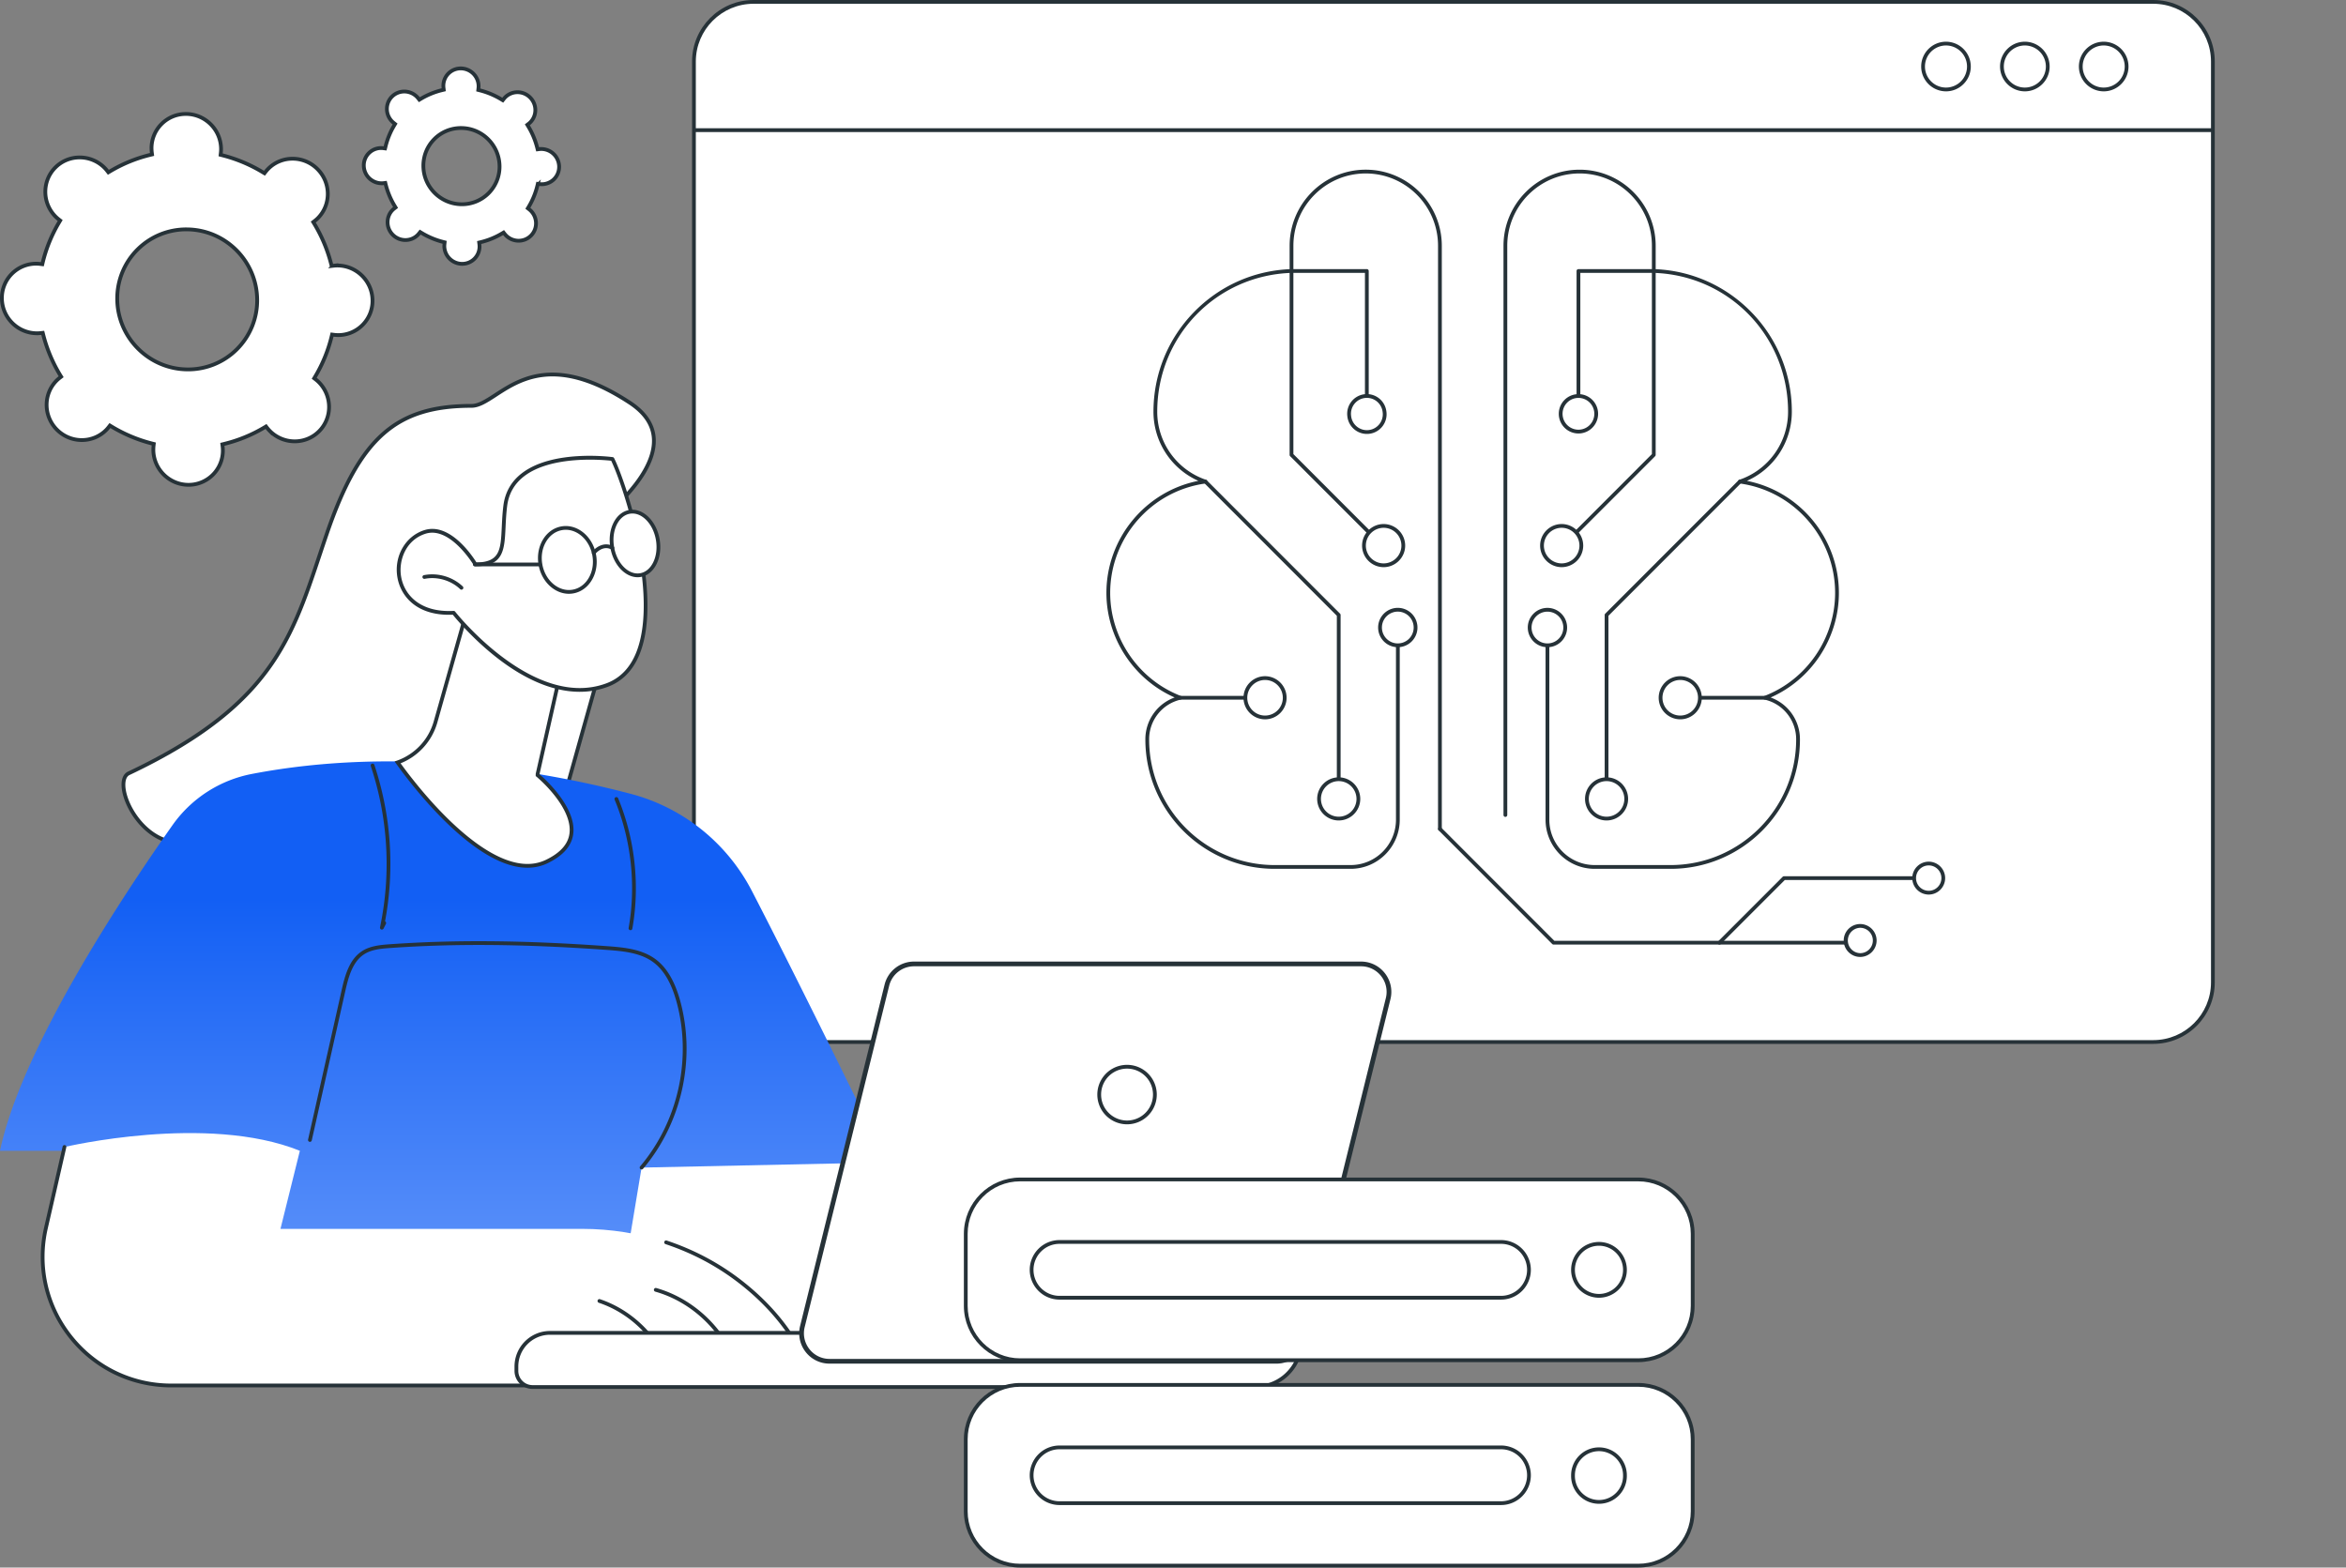 <svg width="434" height="290" fill="none" xmlns="http://www.w3.org/2000/svg"><rect width="100%" height="100%" fill="#808080" stroke="none"/><g clip-path="url(#a)"><path d="M34.42 21.083c3.553.021 6.453 2.922 6.474 6.479v.002c.004.259-.016.517-.046.777l-.035.304.296.076a27.715 27.715 0 0 1 7.55 3.168l.266.16.191-.243c.163-.208.33-.404.513-.587 2.494-2.496 6.565-2.477 9.097.056 2.53 2.534 2.549 6.61.056 9.105a6.23 6.23 0 0 1-.585.51l-.246.192.162.267a27.69 27.69 0 0 1 3.165 7.555l.075.296.303-.034a6.74 6.74 0 0 1 .782-.047c3.554.021 6.454 2.922 6.475 6.479a6.339 6.339 0 0 1-6.39 6.394 6.395 6.395 0 0 1-.78-.057l-.311-.04-.074.304a26.975 26.975 0 0 1-3.074 7.516l-.158.266.243.19c.207.161.407.332.592.517 2.53 2.534 2.55 6.61.058 9.105-2.494 2.496-6.566 2.475-9.097-.058a6.631 6.631 0 0 1-.52-.592l-.19-.244-.265.16a26.954 26.954 0 0 1-7.51 3.075l-.304.074.04.31a6.339 6.339 0 0 1-6.332 7.176c-3.553-.02-6.453-2.923-6.474-6.48v-.001l.01-.389c.01-.13.02-.259.036-.388l.036-.305-.297-.075a27.653 27.653 0 0 1-7.55-3.167l-.266-.162-.191.246c-.16.206-.327.401-.51.585-2.416 2.417-6.313 2.475-8.856.173l-.24-.23c-2.53-2.533-2.55-6.61-.059-9.104.184-.183.38-.352.585-.511l.247-.192-.162-.266a27.686 27.686 0 0 1-3.165-7.556l-.075-.295-.303.033c-.262.03-.522.049-.783.047l-.33-.01C3.092 61.456.37 58.624.35 55.18a6.336 6.336 0 0 1 6.386-6.395h.001c.26.002.52.024.78.058l.312.04.073-.305a26.973 26.973 0 0 1 3.074-7.515l.159-.266-.244-.19a6.377 6.377 0 0 1-.592-.518c-2.53-2.533-2.55-6.61-.057-9.104 2.494-2.495 6.566-2.476 9.097.057.185.185.354.385.518.594l.19.242.266-.158a26.953 26.953 0 0 1 7.51-3.076l.305-.074-.04-.311a7.574 7.574 0 0 1-.041-.39l-.017-.391a6.337 6.337 0 0 1 6.389-6.394zm.138 21.352a12.767 12.767 0 0 0-12.87 12.88c.042 7.15 5.87 12.984 13.017 13.027a12.769 12.769 0 0 0 12.871-12.88c-.042-7.04-5.69-12.802-12.684-13.02l-.334-.007zM85.331 23.686a6.953 6.953 0 0 0-7.01 7.013c.024 3.892 3.194 7.066 7.085 7.09a6.953 6.953 0 0 0 7.009-7.015c-.023-3.891-3.193-7.065-7.084-7.088zm-3.308-7.793a3.207 3.207 0 0 1 3.234-3.237 3.311 3.311 0 0 1 3.274 3.115l.006.168c0 .131-.01.262-.025.398l-.034.302.296.075c1.415.359 2.75.925 3.97 1.665l.265.16.191-.242c.084-.107.168-.207.259-.298 1.26-1.261 3.322-1.254 4.605.03 1.283 1.285 1.291 3.348.03 4.61-.091.092-.189.175-.294.258l-.246.19.162.268a14.568 14.568 0 0 1 1.664 3.972l.075.299.306-.038c.128-.016.26-.024.393-.024a3.312 3.312 0 0 1 3.275 3.115l.005.168a3.206 3.206 0 0 1-3.626 3.207l-.313-.041-.074.305a14.19 14.19 0 0 1-1.614 3.95l-.159.263.242.192c.053.042.105.085.155.129l.145.135c1.282 1.285 1.29 3.349.03 4.61-1.26 1.26-3.323 1.253-4.606-.03a3.471 3.471 0 0 1-.264-.303l-.19-.242-.264.159a14.16 14.16 0 0 1-3.949 1.616l-.303.073.039.31c.016.138.028.267.028.394v.002a3.206 3.206 0 0 1-3.233 3.236 3.311 3.311 0 0 1-3.28-3.28c0-.132.01-.262.025-.4l.033-.302-.295-.075a14.566 14.566 0 0 1-3.97-1.665l-.264-.16-.192.242a3.359 3.359 0 0 1-.26.298c-1.26 1.26-3.322 1.254-4.605-.03-1.282-1.285-1.29-3.349-.03-4.61.092-.092.19-.176.296-.258l.245-.191-.162-.267a14.567 14.567 0 0 1-1.663-3.972l-.076-.3-.306.039a3.25 3.25 0 0 1-.394.023 3.31 3.31 0 0 1-3.273-3.114l-.006-.168a3.206 3.206 0 0 1 3.627-3.207l.311.041.075-.306c.341-1.41.89-2.74 1.615-3.95l.157-.262-.24-.192a3.442 3.442 0 0 1-.301-.265h-.001c-1.281-1.284-1.29-3.348-.03-4.609 1.261-1.261 3.323-1.254 4.606.03.093.093.179.194.265.303l.19.241.264-.158a14.205 14.205 0 0 1 3.95-1.616l.302-.073-.038-.31a3.265 3.265 0 0 1-.03-.395v-.001z" fill="#fff" stroke="#263238" stroke-width=".7"/><path d="M139.404 192.774h258.941c6.091 0 11.028-4.941 11.028-11.036V11.385c0-6.095-4.937-11.036-11.028-11.036H139.404c-6.091 0-11.028 4.94-11.028 11.035v170.354c0 6.095 4.937 11.036 11.028 11.036z" fill="#fff"/><path d="M398.347 193.123H139.404c-6.272 0-11.375-5.106-11.375-11.383V11.384C128.029 5.108 133.132 0 139.404 0h258.943c6.273 0 11.375 5.107 11.375 11.384v170.354c0 6.277-5.102 11.383-11.375 11.383v.002zM139.404.697c-5.888 0-10.68 4.794-10.68 10.688v170.353c0 5.892 4.791 10.687 10.68 10.687h258.943c5.888 0 10.68-4.793 10.68-10.687V11.385c0-5.892-4.791-10.688-10.68-10.688H139.404z" fill="#263238"/><path d="M409.251 24.427H128.686a.347.347 0 0 1-.348-.349c0-.193.155-.348.348-.348h280.567c.193 0 .348.155.348.348a.347.347 0 0 1-.348.349h-.002zM360 16.898a4.596 4.596 0 0 1-4.588-4.591c0-2.531 2.059-4.591 4.588-4.591a4.595 4.595 0 0 1 4.587 4.59c0 2.532-2.058 4.592-4.587 4.592zm0-8.485a3.896 3.896 0 0 0-3.891 3.894A3.896 3.896 0 0 0 360 16.2a3.896 3.896 0 0 0 3.891-3.893A3.896 3.896 0 0 0 360 8.413zM374.588 16.898A4.596 4.596 0 0 1 370 12.307c0-2.531 2.059-4.591 4.588-4.591a4.595 4.595 0 0 1 4.587 4.59c0 2.532-2.058 4.592-4.587 4.592zm0-8.485a3.896 3.896 0 0 0-3.891 3.894 3.896 3.896 0 0 0 3.891 3.893 3.896 3.896 0 0 0 3.89-3.893 3.896 3.896 0 0 0-3.89-3.894zM389.176 16.898a4.596 4.596 0 0 1-4.588-4.591c0-2.531 2.059-4.591 4.588-4.591a4.595 4.595 0 0 1 4.587 4.59c0 2.532-2.058 4.592-4.587 4.592zm0-8.485a3.896 3.896 0 0 0-3.891 3.894 3.896 3.896 0 0 0 3.891 3.893 3.896 3.896 0 0 0 3.89-3.893 3.896 3.896 0 0 0-3.89-3.894z" fill="#263238"/><path d="M96.922 70.239c4.329-1.606 10.386-1.776 19.57 4.252 3.129 2.053 4.342 4.375 4.465 6.683.125 2.333-.859 4.723-2.269 6.898-1.407 2.17-3.214 4.088-4.674 5.467-.73.688-1.371 1.24-1.828 1.619-.229.19-.412.336-.538.434-.062.05-.111.087-.143.112l-.036.028-.009.006-.002.002h-.001l-.162.123.025.201 2.341 18.311-13.256 47.247h-.302c-.372-.001-.92-.002-1.623-.006a600.144 600.144 0 0 1-25.333-.706c-15.018-.748-32.468-2.278-42.346-5.392-3.188-1.005-5.681-3.814-6.984-6.582-.65-1.382-.988-2.724-.98-3.793.008-1.077.359-1.785.982-2.08 13.967-6.621 21.598-13.183 26.504-20.37 4.895-7.172 7.06-14.95 10.122-23.907 3.067-8.967 6.304-14.88 10.486-18.557 4.167-3.664 9.315-5.144 16.296-5.144.671 0 1.345-.224 2.028-.558.683-.334 1.406-.793 2.173-1.291 1.545-1.004 3.31-2.187 5.494-2.997z" fill="#fff" stroke="#263238" stroke-width=".7"/><path d="M178.663 250.007h-67.757l4.837-39.415 37.106-7.229 25.814 46.644z" fill="#fff"/><path d="M178.664 250.355h-67.755a.348.348 0 0 1-.346-.391l4.837-39.415a.347.347 0 0 1 .278-.299l37.107-7.23a.351.351 0 0 1 .372.173l25.812 46.644a.35.35 0 0 1-.304.517l-.001.001zm-67.363-.697h66.771l-25.404-45.905-36.61 7.132-4.757 38.772v.001z" fill="#263238"/><path d="m118.691 216.007 45.433-.959s-15.365-31.557-25.024-50.211c-4.602-8.888-12.733-15.427-22.403-17.97-15.989-4.206-42.712-8.94-70.075-3.691a23.357 23.357 0 0 0-14.711 9.48C22.64 165.821 3.965 194.027 0 212.899h49.84l-9.031 31.607 73.215-.421 4.667-28.076v-.002z" fill="url(#b)"/><path d="M116.639 172.087a.348.348 0 0 1-.344-.408c1.403-7.9.483-16.332-2.592-23.741a.349.349 0 0 1 .644-.268c3.125 7.531 4.061 16.101 2.635 24.131a.349.349 0 0 1-.342.288l-.001-.002zM70.644 171.978a.348.348 0 0 1-.34-.422 57.244 57.244 0 0 0-1.712-29.838.348.348 0 0 1 .66-.22 57.952 57.952 0 0 1 1.981 28.954.349.349 0 0 1 .158.472l-.436.862a.344.344 0 0 1-.31.19v.002zM118.691 216.356a.349.349 0 0 1-.266-.574c7.027-8.291 9.606-19.958 6.731-30.445-.966-3.52-2.387-5.925-4.346-7.355-2.29-1.672-5.305-2.012-8.453-2.237-15.402-1.103-28.197-1.216-40.266-.355-1.811.128-3.419.305-4.736 1.158-2.105 1.361-2.87 4.095-3.471 6.778l-6.21 27.65a.348.348 0 1 1-.679-.154l6.21-27.65c.633-2.824 1.447-5.705 3.773-7.21 1.455-.942 3.226-1.137 5.064-1.268 12.104-.862 24.93-.75 40.366.355 3.252.233 6.374.589 8.814 2.369 2.09 1.526 3.596 4.055 4.607 7.733 2.936 10.707.304 22.617-6.87 31.081a.35.35 0 0 1-.266.124h-.002z" fill="#263238"/><path d="M150.72 256.317H31.676c-15.276 0-26.589-14.219-23.18-29.133l3.426-14.98s26.353-6.248 43.552.696l-3.59 14.444h55.813c10.605 0 21.013 3.349 29.374 9.882 5.671 4.431 11.028 10.623 13.647 19.091h.002z" fill="#fff"/><path d="M150.718 256.666H31.676c-7.383 0-14.257-3.315-18.861-9.095-4.61-5.787-6.307-13.246-4.657-20.465l3.425-14.98a.348.348 0 1 1 .678.156l-3.426 14.98c-1.602 7.009.046 14.253 4.525 19.873 4.47 5.613 11.147 8.834 18.316 8.834h118.567c-2.306-7.117-6.808-13.328-13.386-18.467-4.089-3.195-8.711-5.662-13.741-7.336a.347.347 0 0 1-.22-.44.347.347 0 0 1 .44-.22c5.106 1.698 9.8 4.204 13.95 7.446 6.832 5.337 11.462 11.817 13.766 19.262a.346.346 0 0 1-.332.452h-.002z" fill="#263238"/><path d="M135.676 251.829a.348.348 0 0 1-.323-.217c-2.453-6.036-7.867-10.885-14.13-12.652a.348.348 0 1 1 .19-.67c6.465 1.825 12.054 6.83 14.586 13.061a.347.347 0 0 1-.323.48v-.002zM123.061 252.103a.347.347 0 0 1-.318-.207c-2.248-5.051-6.715-9.117-11.949-10.874a.349.349 0 1 1 .222-.661c5.416 1.819 10.037 6.026 12.362 11.253a.346.346 0 0 1-.317.489z" fill="#263238"/><path d="m104.792 119.502-5.331 23.664-.009.037v.205l.127.106.001.001.007.005.026.022.104.09a26.622 26.622 0 0 1 1.697 1.639c1.036 1.096 2.287 2.605 3.179 4.275.894 1.675 1.402 3.468 1.023 5.155-.374 1.67-1.638 3.323-4.477 4.688-2.772 1.331-5.873.891-9.02-.59-3.147-1.481-6.288-3.982-9.087-6.674-2.795-2.689-5.232-5.555-6.97-7.75a84.033 84.033 0 0 1-2.04-2.679 58.971 58.971 0 0 1-.465-.649 11.163 11.163 0 0 0 7.018-7.495l6.483-22.968 17.734 8.918z" fill="#fff" stroke="#263238" stroke-width=".7"/><path d="M87.954 104.411s-4.448-7.526-9.319-6.008c-7.424 2.315-6.944 15.605 5.29 14.965 0 0 14.475 18.522 28.363 13.381 13.888-5.141 3.702-36.464 1.008-41.833 0 0-18.447-2.46-19.824 8.68-.802 6.479.753 10.815-5.516 10.815h-.002z" fill="#fff"/><path d="M107.249 127.985c-4.526 0-9.469-1.929-14.56-5.721-4.808-3.581-8.268-7.729-8.927-8.542-6.586.278-9.607-3.348-10.234-6.858-.699-3.906 1.452-7.69 5.002-8.795 4.716-1.47 8.892 4.824 9.617 5.99 4.373-.067 4.482-2.387 4.68-6.551.055-1.182.119-2.523.297-3.957.305-2.466 1.448-4.478 3.396-5.984 5.718-4.42 16.371-3.058 16.822-2.998a.352.352 0 0 1 .266.188c2.167 4.32 9.112 25.119 4.765 36.146-1.213 3.079-3.219 5.155-5.964 6.171a14.758 14.758 0 0 1-5.157.909l-.003.002zm-23.323-14.966a.35.35 0 0 1 .273.133c.143.184 14.48 18.262 27.967 13.269 2.551-.945 4.421-2.886 5.558-5.772 4.207-10.678-2.431-30.803-4.657-35.41-1.443-.16-11.03-1.054-16.123 2.883-1.794 1.386-2.847 3.243-3.127 5.516-.175 1.407-.238 2.734-.293 3.905-.198 4.19-.343 7.216-5.57 7.216a.346.346 0 0 1-.3-.171c-.042-.073-4.367-7.272-8.915-5.852-3.664 1.142-5.066 4.977-4.524 8.007.581 3.249 3.428 6.602 9.693 6.276h.017z" fill="#263238"/><path d="M85.368 109.09a.345.345 0 0 1-.24-.095c-1.725-1.64-4.246-2.37-6.582-1.903a.35.35 0 0 1-.136-.685c2.553-.51 5.311.289 7.199 2.083a.349.349 0 0 1-.24.602v-.002z" fill="#263238"/><path d="M109.926 102.7c.578 3.232-1.179 6.248-3.925 6.738-2.746.489-5.44-1.734-6.018-4.967-.578-3.233 1.18-6.248 3.926-6.738 2.746-.49 5.439 1.734 6.017 4.967z" fill="#fff"/><path d="M105.243 109.853c-2.631 0-5.049-2.223-5.602-5.322-.294-1.644-.023-3.289.759-4.633.793-1.363 2.019-2.254 3.449-2.509 2.927-.521 5.81 1.832 6.421 5.249.295 1.645.024 3.29-.758 4.633-.793 1.363-2.019 2.254-3.449 2.509a4.652 4.652 0 0 1-.819.073h-.001zm-.574-11.84c-.231 0-.465.021-.698.062-1.226.22-2.28.99-2.969 2.173-.7 1.201-.939 2.678-.675 4.16.543 3.038 3.061 5.139 5.612 4.684 1.226-.218 2.281-.99 2.97-2.172.7-1.202.939-2.679.674-4.16-.494-2.759-2.616-4.746-4.914-4.746z" fill="#263238"/><path d="M121.686 99.825c.554 3.229-.882 6.171-3.21 6.57-2.326.398-4.662-1.899-5.216-5.128-.555-3.23.882-6.171 3.209-6.57 2.327-.398 4.663 1.898 5.217 5.128z" fill="#fff"/><path d="M117.954 106.788c-2.308 0-4.497-2.311-5.038-5.463-.281-1.633-.084-3.253.554-4.559.657-1.344 1.701-2.2 2.939-2.413 2.511-.431 5.033 1.998 5.618 5.413.281 1.634.084 3.253-.554 4.559-.657 1.344-1.701 2.201-2.939 2.414a3.452 3.452 0 0 1-.581.049h.001zM117 95.001c-.157 0-.314.013-.472.04-1.012.172-1.875.895-2.431 2.031-.575 1.176-.749 2.643-.494 4.135.521 3.036 2.681 5.208 4.814 4.844 1.012-.173 1.875-.895 2.431-2.032.575-1.175.749-2.643.494-4.134-.483-2.811-2.372-4.884-4.344-4.884H117z" fill="#263238"/><path d="M109.836 102.641a.349.349 0 0 1-.276-.561c.594-.771 2.176-1.973 3.918-1.013a.35.35 0 0 1-.335.612c-1.652-.912-2.976.757-3.031.828a.346.346 0 0 1-.276.135v-.001zM99.874 104.777H87.839a.347.347 0 0 1-.349-.349c0-.193.155-.348.349-.348h12.035c.193 0 .348.155.348.348a.347.347 0 0 1-.348.349z" fill="#263238"/><path d="M101.757 246.585h139.666l-1.007 3.746a8.463 8.463 0 0 1-8.122 6.273H98.525a2.994 2.994 0 0 1-2.992-2.997v-.788c0-3.443 2.788-6.234 6.224-6.234z" fill="#fff" stroke="#263238" stroke-width=".7"/><path d="M169.089 178.416h82.69c3.304 0 5.732 3.106 4.936 6.32l-15.629 63.148a5.088 5.088 0 0 1-4.936 3.868h-82.689c-3.303 0-5.732-3.106-4.936-6.32l15.629-63.147a5.089 5.089 0 0 1 4.935-3.869z" fill="#fff" stroke="#263238" stroke-width=".7"/><path d="M236.151 252.276h-82.69a5.567 5.567 0 0 1-4.415-2.153 5.592 5.592 0 0 1-1.029-4.816l15.628-63.147a5.6 5.6 0 0 1 5.444-4.266h82.69c1.736 0 3.346.784 4.417 2.153a5.592 5.592 0 0 1 1.029 4.816l-15.628 63.147a5.6 5.6 0 0 1-5.444 4.266h-.002zm-67.062-74.035a5.256 5.256 0 0 0-5.107 4.001l-15.628 63.147a5.245 5.245 0 0 0 .964 4.518 5.225 5.225 0 0 0 4.141 2.021h82.69a5.253 5.253 0 0 0 5.107-4.002l15.629-63.147a5.242 5.242 0 0 0-.965-4.518 5.225 5.225 0 0 0-4.142-2.02h-82.69.001z" fill="#263238"/><path d="M208.5 197.35a5.15 5.15 0 1 1 0 10.3 5.15 5.15 0 0 1 0-10.3z" fill="#fff" stroke="#263238" stroke-width=".7"/><path d="M188.713 251.647h114.373c5.552 0 10.053-4.504 10.053-10.06v-13.324c0-5.556-4.501-10.06-10.053-10.06H188.713c-5.552 0-10.052 4.504-10.052 10.06v13.324c0 5.556 4.5 10.06 10.052 10.06z" fill="#fff"/><path d="M303.088 251.996H188.715c-5.734 0-10.401-4.669-10.401-10.409v-13.324c0-5.739 4.666-10.408 10.401-10.408h114.373c5.736 0 10.401 4.669 10.401 10.408v13.324c0 5.74-4.665 10.409-10.401 10.409zm-114.374-33.444c-5.351 0-9.704 4.357-9.704 9.711v13.324c0 5.355 4.353 9.711 9.704 9.711h114.373c5.35 0 9.704-4.356 9.704-9.711v-13.324c0-5.354-4.354-9.711-9.704-9.711H188.714z" fill="#263238"/><path d="M295.805 230.117a4.806 4.806 0 0 1 4.804 4.808 4.806 4.806 0 0 1-4.804 4.809 4.807 4.807 0 0 1-4.805-4.809 4.806 4.806 0 0 1 4.805-4.808z" fill="#fff" stroke="#263238" stroke-width=".7"/><path d="M195.998 240.083h81.699a5.156 5.156 0 0 0 5.155-5.158 5.156 5.156 0 0 0-5.155-5.158h-81.699a5.155 5.155 0 0 0-5.154 5.158 5.155 5.155 0 0 0 5.154 5.158z" fill="#fff"/><path d="M277.698 240.432h-81.699a5.511 5.511 0 0 1-5.503-5.507 5.512 5.512 0 0 1 5.503-5.507h81.699a5.512 5.512 0 0 1 5.503 5.507 5.511 5.511 0 0 1-5.503 5.507zm-81.699-10.316a4.813 4.813 0 0 0-4.806 4.809 4.815 4.815 0 0 0 4.806 4.81h81.699a4.814 4.814 0 0 0 4.806-4.81 4.814 4.814 0 0 0-4.806-4.809h-81.699z" fill="#263238"/><path d="M188.713 289.651h114.373c5.552 0 10.053-4.503 10.053-10.059v-13.324c0-5.556-4.501-10.06-10.053-10.06H188.713c-5.552 0-10.052 4.504-10.052 10.06v13.324c0 5.556 4.5 10.059 10.052 10.059z" fill="#fff"/><path d="M303.088 290H188.715c-5.734 0-10.401-4.668-10.401-10.408v-13.324c0-5.74 4.666-10.409 10.401-10.409h114.373c5.736 0 10.401 4.669 10.401 10.409v13.324c0 5.74-4.665 10.408-10.401 10.408zm-114.374-33.443c-5.351 0-9.704 4.356-9.704 9.711v13.324c0 5.355 4.353 9.711 9.704 9.711h114.373c5.35 0 9.704-4.356 9.704-9.711v-13.324c0-5.355-4.354-9.711-9.704-9.711H188.714z" fill="#263238"/><path d="M295.805 268.121a4.806 4.806 0 0 1 4.804 4.809 4.806 4.806 0 1 1-9.609 0 4.807 4.807 0 0 1 4.805-4.809z" fill="#fff" stroke="#263238" stroke-width=".7"/><path d="M195.998 278.089h81.699a5.156 5.156 0 0 0 5.155-5.158 5.156 5.156 0 0 0-5.155-5.158h-81.699a5.155 5.155 0 0 0-5.154 5.158 5.155 5.155 0 0 0 5.154 5.158z" fill="#fff"/><path d="M277.698 278.438h-81.699a5.512 5.512 0 0 1-5.503-5.507 5.512 5.512 0 0 1 5.503-5.507h81.699a5.512 5.512 0 0 1 5.503 5.507 5.512 5.512 0 0 1-5.503 5.507zm-81.699-10.318a4.813 4.813 0 0 0-4.806 4.81 4.814 4.814 0 0 0 4.806 4.809h81.699a4.813 4.813 0 0 0 4.806-4.809 4.814 4.814 0 0 0-4.806-4.81h-81.699zM309.051 160.736h-14.042c-5.011 0-9.087-4.079-9.087-9.093v-33.097a.35.35 0 0 1 .697 0v33.097c0 4.629 3.764 8.395 8.39 8.395h14.042c12.811 0 23.232-10.428 23.232-23.249a7.518 7.518 0 0 0-5.846-7.361.349.349 0 0 1-.046-.665c7.834-3.011 13.098-10.676 13.098-19.077 0-10.185-7.595-18.888-17.667-20.243a.35.35 0 0 1-.065-.677 13.294 13.294 0 0 0 9.028-12.598c0-13.96-10.915-25.242-24.851-25.685a.348.348 0 0 1-.337-.348v-4.656c0-7.383-6.002-13.39-13.38-13.39-7.378 0-13.38 6.007-13.38 13.39v105.297a.348.348 0 1 1-.696 0V45.479c0-7.767 6.315-14.086 14.076-14.086s14.077 6.32 14.077 14.086V49.8c6.738.3 13.026 3.129 17.74 7.987a26.267 26.267 0 0 1 7.448 18.383 13.99 13.99 0 0 1-8.306 12.791c9.782 1.93 17.011 10.623 17.011 20.727 0 8.353-5.034 16.004-12.624 19.347a8.212 8.212 0 0 1 5.419 7.756c0 13.204-10.735 23.946-23.93 23.946l-.001-.001z" fill="#263238"/><path d="M326.515 129.438h-12.928a.347.347 0 0 1-.349-.349c0-.193.155-.348.349-.348h12.928c.193 0 .348.155.348.348a.347.347 0 0 1-.348.349zM297.208 144.984a.348.348 0 0 1-.349-.349v-30.859c0-.091.037-.18.102-.247l24.661-24.678a.347.347 0 0 1 .492 0 .347.347 0 0 1 0 .493l-24.559 24.577v30.714a.35.35 0 0 1-.349.349h.002zM291.052 99.403a.349.349 0 0 1-.247-.594l14.789-14.8V50.136a.35.35 0 0 1 .697 0v34.017c0 .092-.036.181-.101.248l-14.891 14.9a.344.344 0 0 1-.247.102z" fill="#263238"/><path d="M292.007 74.851a.348.348 0 0 1-.349-.348V50.136c0-.192.155-.348.349-.348h13.938a.348.348 0 1 1 0 .697h-13.59v24.018a.348.348 0 0 1-.348.348z" fill="#263238"/><path d="M289.68 74.228a3.287 3.287 0 0 1 4.65 0 3.292 3.292 0 0 1 0 4.653 3.287 3.287 0 0 1-4.65 0 3.294 3.294 0 0 1 0-4.653z" fill="#fff" stroke="#263238" stroke-width=".7"/><path d="M292.521 101.235a3.638 3.638 0 1 0-7.25-.6 3.638 3.638 0 1 0 7.25.6z" fill="#fff"/><path d="M288.902 104.926a3.992 3.992 0 0 1-3.986-3.989c0-2.2 1.788-3.989 3.986-3.989a3.992 3.992 0 0 1 3.986 3.989 3.992 3.992 0 0 1-3.986 3.989zm0-7.28a3.295 3.295 0 0 0-3.289 3.291 3.295 3.295 0 0 0 3.289 3.291 3.295 3.295 0 0 0 3.289-3.291 3.295 3.295 0 0 0-3.289-3.291z" fill="#263238"/><path d="M283.946 113.773a3.286 3.286 0 0 1 4.65 0 3.288 3.288 0 1 1-4.65 0z" fill="#fff" stroke="#263238" stroke-width=".7"/><path d="M311.489 132.661a3.64 3.64 0 0 0-1.299-7.163 3.64 3.64 0 0 0 1.299 7.163z" fill="#fff"/><path d="M310.837 133.076a3.99 3.99 0 0 1-3.985-3.989 3.99 3.99 0 0 1 3.985-3.988 3.991 3.991 0 0 1 3.986 3.988c0 2.2-1.788 3.989-3.986 3.989zm0-7.279a3.295 3.295 0 0 0-3.289 3.292 3.295 3.295 0 0 0 3.289 3.291 3.295 3.295 0 0 0 3.29-3.291 3.295 3.295 0 0 0-3.29-3.292z" fill="#263238"/><path d="M300.825 148.252a3.638 3.638 0 1 0-7.22-.89 3.638 3.638 0 1 0 7.22.89z" fill="#fff"/><path d="M297.209 151.788a3.991 3.991 0 0 1-3.986-3.988c0-2.2 1.788-3.989 3.986-3.989a3.99 3.99 0 0 1 3.985 3.989 3.99 3.99 0 0 1-3.985 3.988zm0-7.278a3.295 3.295 0 0 0-3.29 3.291 3.295 3.295 0 0 0 3.29 3.292 3.295 3.295 0 0 0 3.289-3.292 3.295 3.295 0 0 0-3.289-3.291zM249.858 160.736h-14.042c-13.194 0-23.929-10.743-23.929-23.947a8.21 8.21 0 0 1 5.419-7.755c-7.59-3.344-12.624-10.995-12.624-19.348 0-10.104 7.227-18.796 17.01-20.726a13.993 13.993 0 0 1-8.305-12.792c0-6.903 2.644-13.43 7.447-18.382 4.713-4.86 11.003-7.688 17.741-7.987v-4.322c0-7.766 6.314-14.086 14.077-14.086 7.762 0 14.076 6.32 14.076 14.087v107.876a.348.348 0 1 1-.697 0V45.479c0-7.383-6.002-13.389-13.379-13.389-7.378 0-13.38 6.006-13.38 13.39v4.655a.348.348 0 0 1-.337.349c-13.936.443-24.852 11.725-24.852 25.684a13.294 13.294 0 0 0 9.028 12.599.35.35 0 0 1-.065.677c-10.071 1.354-17.666 10.057-17.666 20.242 0 8.399 5.264 16.066 13.098 19.077a.35.35 0 0 1 .223.35.351.351 0 0 1-.269.316 7.516 7.516 0 0 0-5.847 7.36c0 12.821 10.423 23.25 23.233 23.25h14.042c4.625 0 8.39-3.767 8.39-8.396v-33.097a.348.348 0 0 1 .696 0v33.097c0 5.014-4.076 9.093-9.086 9.093h-.002z" fill="#263238"/><path d="M231.279 129.438H218.35a.347.347 0 0 1-.348-.349c0-.193.155-.348.348-.348h12.929c.193 0 .348.155.348.348a.347.347 0 0 1-.348.349zM247.659 144.984a.348.348 0 0 1-.349-.349v-30.714l-24.559-24.577a.347.347 0 0 1 0-.493.347.347 0 0 1 .492 0l24.661 24.678a.35.35 0 0 1 .102.247v30.859a.35.35 0 0 1-.349.349h.002zM253.813 99.403a.348.348 0 0 1-.247-.101l-14.89-14.9a.35.35 0 0 1-.102-.248V50.137a.349.349 0 1 1 .697 0V84.01l14.789 14.8a.349.349 0 0 1-.247.593z" fill="#263238"/><path d="M252.859 74.852a.347.347 0 0 1-.348-.349V50.485h-13.59a.348.348 0 0 1-.349-.348c0-.194.155-.349.349-.349h13.938c.194 0 .349.155.349.349v24.366a.349.349 0 0 1-.349.349z" fill="#263238"/><path d="M252.46 73.282a3.288 3.288 0 0 1 3.664 2.864 3.289 3.289 0 1 1-6.526.804 3.29 3.29 0 0 1 2.862-3.668z" fill="#fff" stroke="#263238" stroke-width=".7"/><path d="M258.539 103.511a3.642 3.642 0 0 0 0-5.147 3.637 3.637 0 0 0-5.145 0 3.642 3.642 0 0 0 0 5.147 3.636 3.636 0 0 0 5.145 0z" fill="#fff"/><path d="M255.966 104.926a3.992 3.992 0 0 1-3.986-3.989c0-2.2 1.788-3.988 3.986-3.988a3.992 3.992 0 0 1 3.986 3.988c0 2.2-1.788 3.989-3.986 3.989zm0-7.28a3.294 3.294 0 0 0-3.289 3.291 3.295 3.295 0 0 0 3.289 3.292 3.294 3.294 0 0 0 3.289-3.292 3.294 3.294 0 0 0-3.289-3.291z" fill="#263238"/><path d="M255.305 115.89a3.29 3.29 0 0 1 3.486-3.08 3.29 3.29 0 0 1 3.077 3.488 3.29 3.29 0 0 1-3.485 3.08 3.291 3.291 0 0 1-3.078-3.488z" fill="#fff" stroke="#263238" stroke-width=".7"/><path d="M237.564 129.919a3.637 3.637 0 1 0-7.08-1.672 3.636 3.636 0 1 0 7.08 1.672z" fill="#fff"/><path d="M234.029 133.077a3.992 3.992 0 0 1-3.986-3.989c0-2.2 1.788-3.989 3.986-3.989a3.992 3.992 0 0 1 3.986 3.989 3.992 3.992 0 0 1-3.986 3.989zm0-7.279a3.295 3.295 0 0 0-3.289 3.291 3.295 3.295 0 0 0 3.289 3.292 3.295 3.295 0 0 0 3.289-3.292 3.295 3.295 0 0 0-3.289-3.291z" fill="#263238"/><path d="M250.23 150.375a3.643 3.643 0 0 0 0-5.148 3.636 3.636 0 0 0-5.144 0 3.641 3.641 0 0 0 0 5.148 3.635 3.635 0 0 0 5.144 0z" fill="#fff"/><path d="M247.658 151.788a3.991 3.991 0 0 1-3.986-3.988c0-2.2 1.788-3.989 3.986-3.989a3.992 3.992 0 0 1 3.986 3.989 3.991 3.991 0 0 1-3.986 3.988zm0-7.278a3.295 3.295 0 0 0-3.289 3.291 3.295 3.295 0 0 0 3.289 3.292 3.295 3.295 0 0 0 3.289-3.292 3.295 3.295 0 0 0-3.289-3.291zM341.428 174.751h-54.02a.356.356 0 0 1-.247-.101l-21.03-21.045a.349.349 0 0 1 .493-.493l20.929 20.943h53.875c.193 0 .348.156.348.349a.348.348 0 0 1-.348.349v-.002z" fill="#263238"/><path d="M344.122 177.038a3.047 3.047 0 0 1-3.042-3.045 3.047 3.047 0 0 1 3.042-3.044 3.047 3.047 0 0 1 3.042 3.044 3.047 3.047 0 0 1-3.042 3.045zm0-5.392a2.348 2.348 0 0 0 0 4.694 2.347 2.347 0 0 0 0-4.694zM318.093 174.751a.349.349 0 0 1-.247-.594l11.941-11.949a.345.345 0 0 1 .247-.101h23.958c.193 0 .348.155.348.349a.347.347 0 0 1-.348.348h-23.813l-11.839 11.847a.342.342 0 0 1-.247.102v-.002z" fill="#263238"/><path d="M356.804 165.498a3.047 3.047 0 0 1-3.042-3.044 3.047 3.047 0 0 1 3.042-3.044 3.047 3.047 0 0 1 3.042 3.044 3.047 3.047 0 0 1-3.042 3.044zm0-5.393a2.349 2.349 0 0 0-2.346 2.347 2.348 2.348 0 0 0 2.346 2.347 2.347 2.347 0 0 0 0-4.694z" fill="#263238"/></g><defs><linearGradient id="b" x1="82.062" y1="140.859" x2="82.062" y2="244.506" gradientUnits="userSpaceOnUse"><stop offset=".245" stop-color="#125FF4"/><stop offset="1" stop-color="#6799FB"/></linearGradient><clipPath id="a"><path fill="#fff" d="M0 0h434v290H0z"/></clipPath></defs></svg>